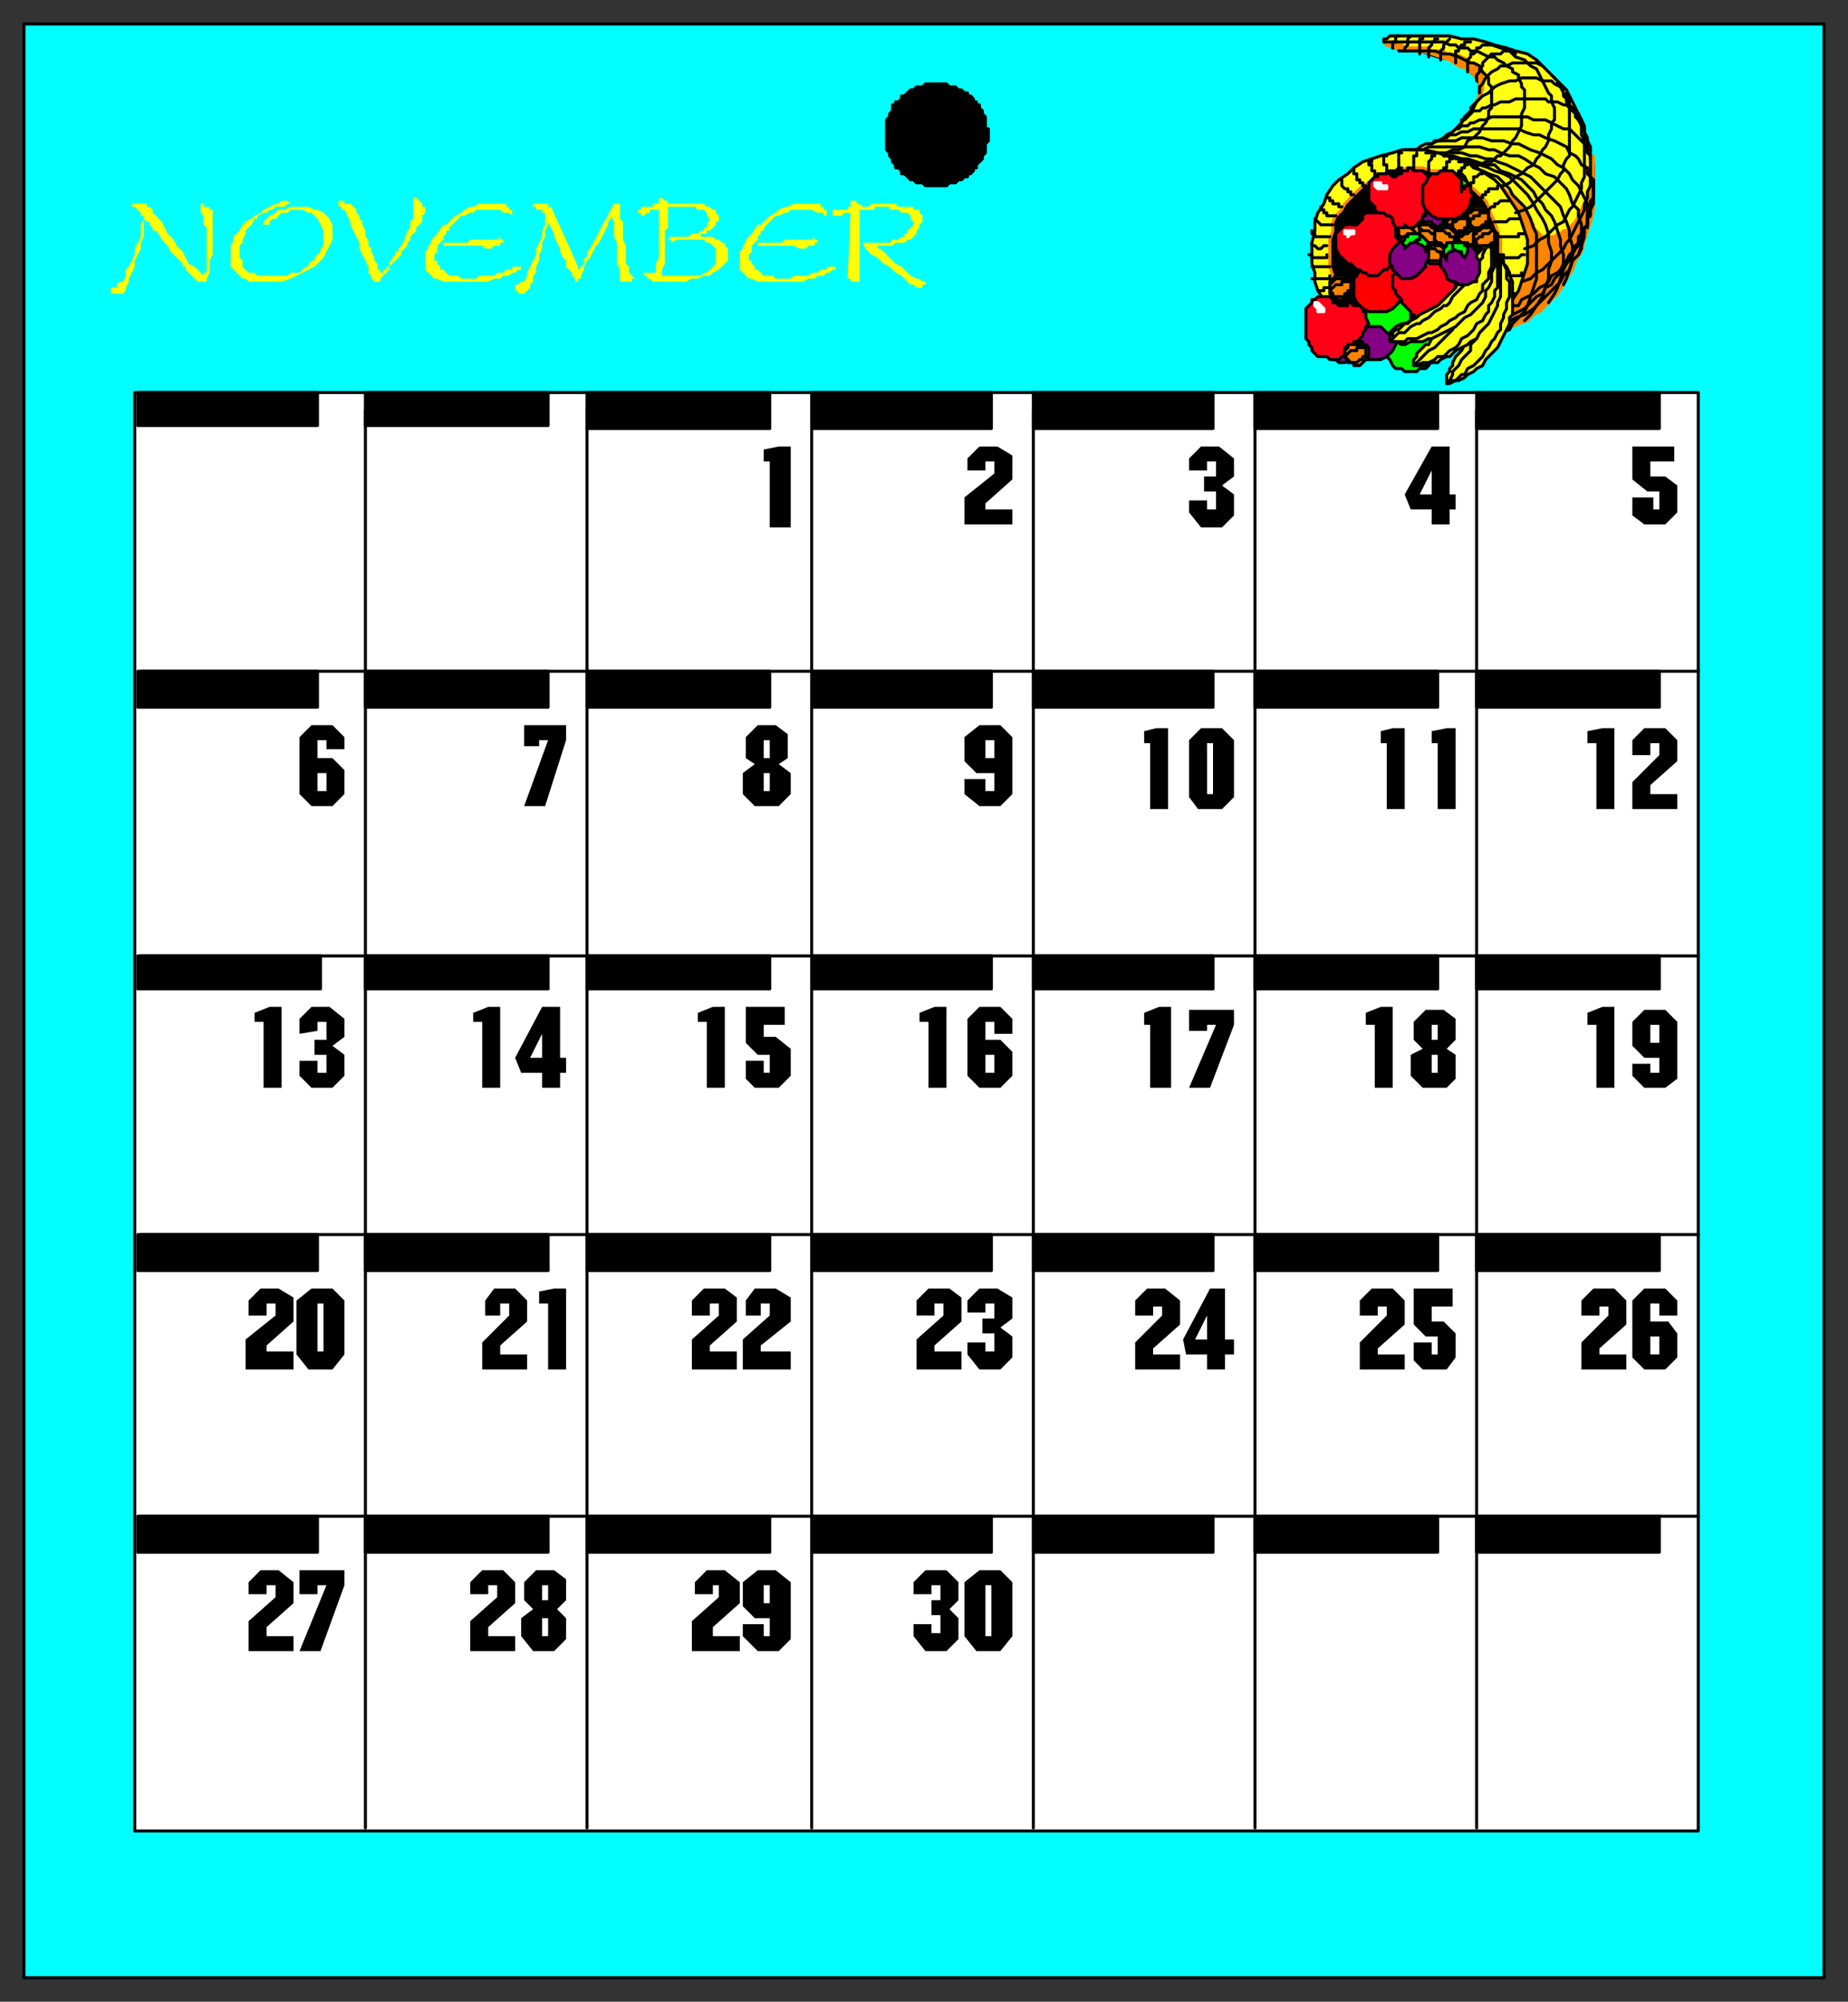 <svg xmlns="http://www.w3.org/2000/svg" fill-rule="evenodd" height="668" preserveAspectRatio="none" stroke-linecap="round" width="617"><rect width="100%" height="100%" fill="#333333" stroke="none"/><style>.brush0{fill:#fff}.pen0{stroke:#000;stroke-width:1;stroke-linejoin:round}.brush1{fill:#0ff}.brush2{fill:#000}.pen1,.pen2{stroke:none}.brush3{fill:#ff0}.pen3{stroke:none}.brush4{fill:#ffff14}.brush5{fill:#ff8500}.pen4{stroke:#ff8500;stroke-width:1;stroke-linejoin:round}.brush6{fill:#0f0}.brush7{fill:#850285}.brush8{fill:red}.pen5{stroke:#fff;stroke-width:1;stroke-linejoin:round}.brush9{fill:#ff0016}</style><path class="pen0 brush1" d="M8 660h601V8H8v652z"/><path class="pen0 brush2" d="M330 45h0v-2h-1v-4l-1-1h0v-1l-1-1v-1h-1v-1h-1v-1l-1-1h-1v-1h-1l-1-1h-1 0l-1-1h-1 0-1l-1-1h-3 0-4l-1 1h0-2l-1 1h0-1l-1 1h0l-1 1h-1v1l-1 1h-1v1h-1v2l-1 1h0v1l-1 1v3h0v5h0v2l1 1v1h0l1 1v1h0l1 1v1h1l1 1v1h1l1 1h0l1 1h1l1 1h2l1 1h7l1-1h2l1-1h1l1-1h1v-1h1l1-1v-1h1v-1l1-1h0l1-1v-1h0l1-1v-3h0l1-1v-2h0z"/><path class="pen0 brush0" d="M45 611h522V131H45v480z"/><path class="pen0" fill="none" d="M122 610V137m74 473V137m75 473V137m74 473V137m74 473V131m74 479V137m74 87H47m520 95H47m520 93H47m520 94H47"/><path class="pen0 brush2" d="M46 142h60v-11H46v11zm76 0h61v-11h-61v11zm74 1h61v-12h-61v12zm75 0h60v-12h-60v12zm74 0h60v-12h-60v12zm74 0h61v-12h-61v12zm74 0h61v-12h-61v12zM46 236h60v-12H46v12zm76 0h61v-12h-61v12zm74 0h61v-12h-61v12zm75 0h60v-12h-60v12zm74 0h60v-12h-60v12zm74 0h61v-12h-61v12zm74 0h61v-12h-61v12zM46 330h61v-11H46v11zm76 0h61v-11h-61v11zm74 0h61v-11h-61v11zm75 0h60v-11h-60v11zm74 0h60v-11h-60v11zm74 0h61v-11h-61v11zm74 0h61v-11h-61v11zM46 424h60v-12H46v12zm76 0h61v-12h-61v12zm74 0h61v-12h-61v12zm75 0h60v-12h-60v12zm74 0h60v-12h-60v12zm74 0h61v-12h-61v12zm74 0h61v-12h-61v12zM46 518h60v-12H46v12zm76 0h61v-12h-61v12zm74 0h61v-12h-61v12zm75 0h60v-12h-60v12zm74 0h60v-12h-60v12zm74 0h61v-12h-61v12zm74 0h61v-12h-61v12z"/><path class="pen1 brush2" d="M480 446h-4l-4-4v-12h13v6h-7v5h4l4 4v8l-3 4h-8l-3-3v-6h6v4h2v-6zm-17-10h-3v3h-6v-5l4-4h7l4 4v8l-9 8v2h9v5h-15v-9l9-9v-3zm20-86 3 2v8l-3 3h-8l-4-4v-7l4-2-3-3v-6l4-4h6l4 3v7l-3 3zm-24-8h-3v-4l5-2h4v27h-6v-21zm21-94h-2v-4l5-1h3v27h-6v-22zm-17 0h-2v-4l4-1h4v27h-6v-22zm15-78h-7l-2-5 9-16h6v16h2v5h-2v5h-6v-5z"/><path class="pen2 brush0" d="m478 157-4 8h4v-8zm2 185h-2v5h2v-5zm0 10h-2v6h2v-6z"/><path class="pen1 brush2" d="M109 529h-3v3h-6v-8h15v5l-8 22h-7l9-22zm-17 0h-3v3h-6v-4l4-4h6l5 4v7l-9 8v3h9v5H83v-10l9-8v-4zm12-99h7l4 4v18l-4 5h-8l-4-5v-18l5-4zm-12 5h-3v4h-6v-5l4-4h6l5 3v8l-9 8v2h9v6H82v-10l10-8v-4zm17-94h-3v3l-6 1v-5l4-4h6l5 4v6l-4 3 4 3v7l-4 4h-7l-4-4v-5h6v4h3v-6h-4v-5h4v-6zm-21 0h-3v-3l5-2h4v27h-6v-22zm21-94h-3v6h5l4 4v8l-4 4h-7l-4-4v-19l4-4h7l4 4v4h-6v-3z"/><path class="pen2 brush0" d="M109 258h-3v6h3v-6zm-3 177v16h2v-16h-2z"/><path class="pen1 brush2" d="M327 524h7l4 4v18l-4 5h-8l-4-5v-18l5-4zm-13 5h-3v3h-6v-4l4-4h7l4 4v6l-3 3 3 3v7l-4 4h-7l-4-5v-4h6v3h3v-6h-3v-5h3v-5zm18-94h-3v3h-6v-4l4-4h6l5 3v7l-4 3 4 3v7l-4 4h-7l-4-5v-4h6v3h3v-6h-4v-5h4v-5zm-17 0h-3v4h-6v-5l4-4h7l4 3v8l-9 8v2h9v6h-15v-10l9-8v-4zm17-94h-3v6h5l4 4v8l-4 4h-7l-4-4v-19l4-4h7l4 4v5h-6v-4zm-22 0h-3v-3l5-2h4v27h-6v-22zm22-83h-6l-4-4v-8l5-4h7l4 4v19l-4 4h-7l-5-4v-5h7v4h3v-6zm0-104h-3v3h-6v-4l4-4h6l5 3v8l-9 8v2h9v5h-16v-9l10-8v-4z"/><path class="pen2 brush0" d="M332 247h-3v6h3v-6zm0 105h-3v6h3v-6zm-3 177v17h2v-17h-2z"/><path class="pen1 brush2" d="M257 540h-5l-4-4v-8l5-4h6l5 4v19l-4 4h-7l-5-5v-4h7v4h2v-6zm-17-11h-2v3h-6v-4l4-4h6l5 4v7l-9 8v3h9v5h-16v-10l9-8v-4zm17-94h-3v4h-5v-5l3-4h7l5 3v8l-10 8v2h10v6h-16v-10l9-8v-4zm-17 0h-3v4h-6v-5l4-4h7l4 3v8l-9 8v2h9v6h-15v-10l9-8v-4zm17-83h-4l-4-4v-12h13v6h-7v4h4l5 4v9l-4 4h-8l-3-3v-6h6v4h2v-6zm-21-11h-3v-3l5-2h4v27h-6v-22zm24-86 4 3v7l-4 4h-8l-4-4v-7l4-3-3-2v-7l4-4h6l4 3v8l-3 2zm-3-101h-2v-4l5-1h4v27h-7v-22z"/><path class="pen2 brush0" d="M257 258h-2v6h2v-6zm0-11h-2v6h2v-6zm0 282h-2v6h2v-6z"/><path class="pen1 brush2" d="m186 537 3 3v7l-4 4h-7l-4-5v-6l4-3-3-3v-6l4-4h6l4 3v7l-3 3zm-20-8h-3v3h-6v-4l4-4h7l4 4v7l-9 8v3h9v5h-15v-10l9-8v-4zm17-94h-3v-4l5-1h4v27h-6v-22zm-13 0h-3v4h-5v-5l3-4h7l4 4v7l-9 8v3h9v5h-15v-9l9-9v-4zm11-77h-7l-2-5 9-17h6v17h2v5h-2v5h-6v-5zm-20-17h-3v-3l5-2h4v27h-6v-22zm22-94h-3v2h-5v-7h14v5l-7 22h-7l8-22z"/><path class="pen2 brush0" d="m181 345-4 8h4v-8zm2 195h-2v6h2v-6zm0-11h-2v5h2v-5z"/><path class="pen1 brush2" d="M554 353h-5l-4-4v-8l4-4h7l4 4v19l-4 3h-7l-4-4v-4h6v3h3v-5zm-21-11h-3v-4l5-2h4v27h-6v-21zm21-94h-3v4h-6v-5l4-4h7l4 4v7l-9 8v3h9v5h-15v-9l9-9v-4zm-21 0h-3v-4l5-1h4v27h-6v-22zm21-84h-4l-5-4v-11h14v5h-8v5h5l4 3v9l-4 4h-7l-4-3v-6h7v4h2v-6z"/><path class="pen2 brush0" d="M554 342h-3v6h3v-6z"/><path class="pen1 brush2" d="M554 435h-3v6h6l3 4v8l-4 4h-7l-4-4v-19l4-4h7l4 4v5h-6v-4zm-17 1h-3v3h-6v-5l4-4h7l4 4v8l-9 8v2h9v5h-15v-9l9-9v-3z"/><path class="pen2 brush0" d="M554 446h-3v6h3v-6z"/><path class="pen1 brush2" d="M403 452h-7l-1-5 9-17h5v17h3v5h-3v5h-6v-5zm-15-16h-3v3h-6v-5l4-4h6l5 4v8l-9 8v2h9v5h-15v-9l9-9v-3zm18-94h-3v2h-6v-7h15v5l-8 21h-7l9-21zm-22 0h-2v-4l5-2h4v27h-7v-21zm17-99h7l4 4v19l-4 4h-8l-3-4v-19l4-4zm-17 5h-2v-4l4-1h4v27h-6v-22zm22-94h-3v3h-6v-4l4-4h6l5 4v6l-4 3 4 3v7l-4 4h-7l-4-5v-4h6v3h3v-6h-4v-5h4v-5z"/><path class="pen2 brush0" d="M403 248v17h2v-17h-2zm0 191-4 8h4v-8z"/><path class="pen3 brush3" d="m283 92 1-21h-2l-1 1h-3v-2h5v-1h1v-2h2v1h1l1 1h2l1-1h8l1 1h5v1h2v1l1 1v2l-1 1v1l-1 1v1l-1 1-1 1h-1l-1 1h-3l-1 1h-5v1h1l1 1 1 1 1 1 1 1 1 1 2 1 1 1 1 1 1 1 2 1h1l1 1h1v1h-1v1h-2l-1-1h-1l-1-1-1-1-1-1-2-1-1-1-1-1-2-1-1-1-1-1-2-1-1-1-1-1-1-2h9l1-1h2l1-1h1v-1h1v-1l1-1 1-1v-1l-1-1v-1l-1-1h-2l-1-1h-3v-1h-5v1h-5v24h-3v-1h-1v-1zm-30-10v-1h8l1-1h9l1-1v1h1v1h-1v1h-2l-1 1h-2l-2-1h-12z"/><path class="pen3 brush3" d="M278 89h1v1h-1l-1 1h-1l-1 1h-2l-1 1h-2l-2 1h-15l-2-1h-1l-1-1-1-1-1-1v-6l1-1v-1l1-1v-1l1-1 1-1 2-3h1l2-2 1-1 2-1 1-1 2-1h1l2-1h9v1h1v1h1v2h-1v-1h-2l-2-1h-7l-1 1h-1l-2 1h-1l-1 1-1 1-1 1-1 1v1h-1v1l-1 1v1l-1 1-1 1v2l-1 1v2h1v1l1 1v1h1l1 1 1 1h3l1 1h5l1-1h5l1-1h2l1-1h2v-1h2zm-58-19h-3v1h-1l-1 1h-1v-1h-1v-1h1v-1h4v-1h2v-2h1l1 1h1v1h12l1 1h1l1 1h1v1l1 1v2h-1v1l-1 1-1 1h-1v1h-2v1h-2 6l1 1h1l1 1h1v1l1 1v4l-1 1-1 1-1 1-2 1-1 1h-2l-2 1h-2l-2 1h-11l-1-1h-1v-1h-1v-1h4v-3l1-2V70zm-38 3v-2h-1v-1h-2v-1h-1v-1h5v1h1l9 20v1l1-1 1-1v-2h1v-2l1-1 8-15h2v5l1 1v6l1 2v6l1 1v2l1 1 1 1h-1v1h-4v-4l-1-2v-7l-1-2v-5l-1-2v1l-1 1v1l-1 2-1 2-1 2-1 1-1 2-1 2-1 1-1 2v1l-1 2v1h-1v1h-1v-1l-1-1v-1l-1-1-1-1v-2l-1-1-1-2v-1l-1-2-1-2v-1l-1-2-1-2v1l-1 2v2l-1 2v2l-1 2v2l-1 2v2l-1 1v2l-1 1v1l-1 1-1 1h-2v-1h-1v-2h1l1-1h1l1-2v-1l1-2 1-2 1-2v-2l1-2 1-2v-2l1-2v-2zm-34 9v-1h8l1-1h9l1-1v1h1v1h-1v1h-2l-1 1h-2l-1-1h-13z"/><path class="pen3 brush3" d="M173 89h1v1h-1l-1 1h-1l-1 1h-2l-1 1h-2l-2 1h-15l-2-1h-1l-1-1-1-1-1-1v-6l1-1v-1l1-1v-1l1-1 1-1 2-3h1l2-2 1-1 2-1 1-1 2-1h1l2-1h9v1h1v1h1v2l-1-1h-2l-1-1h-8l-1 1h-1l-2 1h-1l-1 1-1 1-1 1-1 1v1h-1v1l-1 1v1l-1 1-1 1v2l-1 1v2h1v1l1 1v1h1l1 1 1 1h3l1 1h5l1-1h5l1-1h2l1-1h2v-1h2zm-60-21v-1h2v1h2l1 1 1 1v1l1 1v1l1 1v1l1 2v2l1 1v2l1 1v1l1 2v1l1 1v2h1v1h1v-1h1v-1h1v-2h1v-1l1-1v-1h1v-1l1-1 1-2 1-3 1-1v-2l1-1v-7h1l1 1 1 1v1h1v2l-1 1v2l-1 1-1 1v1l-1 1-1 1v1l-1 1v1l-1 1-1 1v1l-1 1-1 1-1 1-1 1v1l-1 1-1 1-1 1v1h-2l-1-1v-1l-1-1v-2l-1-2-1-2-1-2v-2l-1-2-1-2-1-2v-1l-1-2-1-2h-1v-1h-1v-1h-1 1zM78 80v-1l1-1 1-1 1-2 1-1 2-1 1-1 2-1 1-1 2-1 2-1h1l1-1h2l1 1h-1l-1 1h-3l-1 1h-1l-1 1h-1l-2 1v1h-1l-1 2-1 1-1 1v1l-1 2v1l-1 1v4l1 1v2l1 1 1 1h2l1 1h10l1-1h3l1-1 1-1h1v-1l1-1h1v-1l1-1 1-1v-1l1-1v-5l-1-2-1-2-1-1-1-1h-1l-2-1h-4l-1 1h-2l-1 1-1 1h-1l-1 1v1h-2v-1l1-1 1-1 2-1 1-1h2l2-1h6l2 1h1l2 1 1 1 1 1 1 2v5l-1 2-1 2-1 2-2 2-1 1-2 1-2 1-2 1-2 1-3 1H83l-1-1h-1l-1-1-1-1-1-1-1-1v-7l1-2zM38 96h1v-1l1-1h1l1-2v-2l1-1 1-2 1-2v-2l1-2 1-2v-4l1-2v-1h-1v-1l-1-1-1-1h-1v-1h-1 6v1h1l1 1v1l2 2 1 1 1 2 1 2 2 2 1 2 2 2 1 2 1 2 2 1 1 1 1 1 1 1v-1h1V76l-1-1v-3l-1-1v-3h1v1h2v1h1v15l-1 2v4l-1 2v1h-3l-1-1-1-1-1-1-1-1v-1h-1v-1l-1-1-2-2-1-1-1-2-1-1-1-1-1-2-1-1h-1v-1l-1-1v-1h-1l-1-1v6l-1 2v2l-1 2-1 2v2l-1 2-1 2v1l-1 2v1l-1 1h-4v-2h1z"/><path class="pen0 brush4" d="m511 98 2-3 3-2 3-3 2-2 2-3 1-3 2-3 2-3 1-3 1-3 1-3v-3l1-3v-6l-1-2v-4l-1-2v-1l-1-2v-2l-1-2-1-2-1-2-1-2-1-2-1-2-2-2-2-2-2-2-2-2-2-2-3-2-4-1-3-1-4-1-3-1-4-1h-4l-4-1h-19 0-1 0l-1 1h0-1v1h0l1 1h1l1 1h1l8 1 6 2 5 1 4 2 2 2 2 2 1 2v4l-1 2-1 2-1 1-2 2-1 2-1 1-1 1-1 1-2 1-1 1-1 1h-2l-1 1h-2l-2 1-1 1h-4l-1 1h-3l-1 1h-1l48 46z"/><path class="pen4 brush5" d="m496 58 4 3 3 4 2 4 2 5 1 5v5l-1 5-1 5-2 5-3 5-3 4-5 3-5 3-5 2-6 2h-8 2l1-1h2v-1h3l3-1h6l3-1h3l2-1 3-1 3-1 2-1 3-1 2-1 3-1 2-2 2-1 2-2 2-2 2-2 2-3 1-2 2-3 1-3 2-3 1-4 1-3 1-3 1-4V52l-1 4v7l-1 3-1 2-1 2-1 2-1 2-1 1-1 1-1 1h-1l-1 1h-1l-1 1h-4l-1-1-1-1-1-1v-1l-1-1-1-1-1-2-1-2-2-2-2-2-2-2-3-3-3-2zm-34-44h0l1 1 3 1h2l3 1h3l4 1 3 1 3 1 3 2 3 1 2 2 2 2v5l-2 3 2-3 1-2v-5l-1-2-1-1-2-1-1-1-2-1-2-1h-3l-1-1h-4l-1-1h-8l-1-1h-4 0l-1-1h-1 0z"/><path class="pen0 brush4" d="M472 118h4l4-1h3l4-2 3-1 3-2 3-2 3-2 2-2 2-3 2-3 2-3 1-3 1-3 1-3v-8l-1-3-1-3-1-3-2-3-2-3-2-3-2-2-3-2-3-2-3-2-3-1-4-1-3-1-4-1h-8l-3 1-4 1-3 1-3 1-3 2-2 2-3 2-2 2-2 3-1 3-2 3-1 3v3l-1 4v7l1 3v3l1 3 2 3 1 3 2 3 2 2 3 2 2 2 3 2 3 1 3 2h4l3 1h4z"/><path class="pen4 brush2" d="M472 114h-3l-2-1h-3l-3-1-3-2-2-1-3-2-2-2-1-2-2-3-1-2-1-3-1-3-1-3v-9l1-3v-3l1-2 2-2 1-2 2-2 2-2 2-2 2-1 2-1 3-2 2-1h3l3-1h5l3 1h3l2 1 3 1 2 1 2 2 2 1 2 2 2 2 1 2 1 3 1 2 1 3 1 3v6l-1 3-1 3-1 3-1 3-1 2-2 3-2 2-2 2-2 2-2 1-3 2-2 1h-3l-3 1h-3z"/><path class="pen0" fill="none" d="m518 25 1 1 1 1v1l1 1 1 2v1l1 1v1l1 2v16l-1 1-1 2v2l-1 1-1 2-2 2-1 1-1 1-2 2-1 1-2 2-2 1-3 1"/><path class="pen0" fill="none" d="M523 31v1l1 2v1l1 1 1 1v2l1 1 1 2v3l1 2v12l-1 2v2l-1 2-1 2-1 2-1 1-1 2-1 2-2 1-2 2-2 2-2 1-2 2-3 1"/><path class="pen0" fill="none" d="M471 50h4l2-1h17l3 1h2l2 1 3 1h3l2 1 3 2 2 1 2 2 3 1 2 2 2 2 1 2 1 3 2 2v2l1 3v8l-1 2"/><path class="pen0" fill="none" d="M501 62h1l2-1 1-1 1-1 2-1 1-1 1-1 2-1 1-2 1-1 1-2 1-1 1-2v-2l1-2v-2l1-1v-4l-1-2v-2l-1-1-1-2-1-2-1-2-1-2-2-1-2-2-3-1-2-2-3-1-3-1"/><path class="pen0" fill="none" d="m491 36 1-1 2-2 1-1 2-1 2-2 2-1 3-1h2l2-1h5l2 1h3l1 1 2 1 1 1"/><path class="pen0" fill="none" d="m487 42 1-1v-1h1l1-1 1-1 1-1h2l1-1h1l2-1h1l2-1h3l2-1h10l1 1h3l2 1h1l1 1h0l1 1 1 1h1v2"/><path class="pen0" fill="none" d="m482 52 1-1 2-1h2l2-1 1-2 2-1 1-1 1-1 1-2 1-1 1-2v-2l1-1v-7l-1-1v-2l-1-1-1-1-1-2-2-1h-1l-2-1-2-1-3-1h-2l-3-1h-12"/><path class="pen0" fill="none" d="M462 14h20l2 1h2l1 1h3l1 1h2l2 1 2 1h2l1 1 2 1 1 1 2 1v1l2 1v1l1 2v1l1 1v6l-1 2v4l-1 2-1 2-1 1-1 2-1 1-2 2h-1l-2 2h-2l-2 1-2 1m34-19 1 2 1 1v2l1 1v2l1 2v4l1 1v10l-1 2v2l-1 2v2l-1 2-1 2-1 2-1 2-1 2-1 1-1 2-2 2-2 2-1 1-2 2-2 1-2 2-3 1"/><path class="pen0" fill="none" d="m478 48 2-1h6l2-1h7l3 1h4l3 1h2l2 1 2 1 3 1 2 1 2 1 2 2 2 1 2 2 1 2 2 2 1 2 1 2 1 2v8"/><path class="pen0" fill="none" d="M476 51h12l3 1h2l3 1h2l2 1 3 1 2 1 2 1 2 1 2 1 2 2 2 2 2 2 2 2 2 2 1 3 1 2 1 3v2l1 3v5l-1 3-1 3-1 2"/><path class="pen0" fill="none" d="M482 52h3l3 1h2l3 1 3 1h3l2 2 3 1 2 1 2 1 2 2 2 2 1 2 2 2 1 2 2 2 1 2 1 3 1 3v2l1 3v5l-1 3-1 3-1 2-2 3"/><path class="pen0" fill="none" d="M486 53h3l2 1 3 1 3 1 2 1 3 1 2 1 2 2 2 2 2 2 2 3 1 2 2 3 1 2 1 3v3l1 3v3l-1 3v3l-1 3-1 3-2 3-2 3-2 2"/><path class="pen0" fill="none" d="m501 111 3-1 1-2 2-2 2-2 1-2 1-3 1-3 1-3V78l-1-2-1-3-1-2-1-2-2-2-2-2-1-2-2-2-2-2-3-1-2-1-3-1-2-2h-3"/><path class="pen0" fill="none" d="M532 60v6l-1 1v3l-1 2v3l-1 1-1 2-1 1v2l-1 1-1 2-1 1-1 2-1 1-1 2-1 1-2 1-1 2-1 1-2 1-1 1-1 1-2 1-2 1-1 2h-2l-2 1"/><path class="pen0" fill="none" d="M532 62v6l-1 2v2l-1 1v2l-1 1v2l-1 2-1 2-1 1-1 2-1 2-1 1-1 2-2 2-1 1-1 2-2 1-1 2-2 1-1 1-2 2-1 1-2 1-2 1-1 1-2 1-2 1-1 1"/><path class="pen0" fill="none" d="m529 79-1 3-1 3-2 2-1 3-2 2-1 2-3 3-2 2-2 2-2 2-3 2-3 1-3 2-3 2-3 1-3 1m-10-67 1-1 1-1h1l1-1h2l1-1h1l2-1h2l2-1h12l2 1h4l2 1 2 1 2 1h2l1 1 1 1 1 1 1 1 1 1 1 1v2"/><path class="pen0" fill="none" d="M479 47h1l2-1h1l1-1h2l2-1h2l2-1h15l2 1 3 1h2l2 1 3 1 2 1 2 1 1 2 2 1 1 1 1 2 2 1v2l1 1 1 1v3m-65-51h0-1v1h0v1h-1 0v1h0v1h0m6-4-1 1h0v1h0v1l-1 1h0v1m6-5v1h-1v2h0v3m6-5h-1v1h-1v1l-1 1v3m4 1v-1h0v-1h0v-1h0l1-1h0v-1h0l1-1h0l1-1h0m2 8h0v-2h0v-2h1v-1h0l1-1h1v-1h2m-1 10v-2h0v-2l1-1v-1h1l1-1v-1h1l1-1h3m-5 12v-2l1-1v-1l1-1v-1l1-1 1-1 1-1h3l1-1h3l1 1m-12 13v-2l1-1 1-2 1-1 1-1 2-1 1-1h2l2-1h8l2 1m-51 36h0-1v-1h0v-1h0v-1h0-1 0v-1h0v-1h0v-1h1m5 5h0l-1-1h0v-1h0v-1h0v-1h0v-1h0v-1h1m5 6h-1 0v-1h0v-1h0v-1h0v-1h0v-1h1v-1h0m-30 14h0v1h1v1h1v1h2v1h1m0-9h0v1h0v1h0l1 1h1v1h1v1h1m0-9v1h0v1h1v1h0v1h1v1h1v1h1m2-9v1h-1 0v1h1v1h0v1h1v1h0v1h1m-19 10h0v1h1v1h1v1h3m-7 1h0l1 1h0l1 1h4m-7 2v1h1v1h5m-6 2h0v1h1l1 1h1l1-1h1m-6 3h1v1h5v-1h0m-5 4h6m53-19h0l1-1h1v-1h1l1-1h3m-5 7h4l1-1h3m-7 6h7v-1h2m-9 7h2v1h5l1-1h1m-9 5h1v1h2l1 1h4v-1h0m-10 4h1v1h1l1 1h2v1h3m-10 2h0v1h1v1h1v1h2v1h3v-1h0m-9 0v1h0v1h1v1h1v1h2v1h1v-1m-9 0v1h0v1h0v1h1v1h1l1 1h1m-7-2h0-1v1h0v1h1v1h0v1h2v1h1m-7-3h0v1h0v1h0v1h0l1 1h1m-8-59h0v-1h0v-1h0v-1h0l1-1h0v-1h1v-1m3 7h0v-1h0v-1h1v-1h0v-1h1v-1h1m1 7h0v-1h1v-1h0v-1h1v-1h1v-1h1m0 8v-1h1v-1h1v-1h0v-1h1l1-1h1m-1 8h1v-1h1v-1h1v-1h3v-1h0m-62 31h6v-1m-4 5h2v-1h3v-1m-4 6v-1h2v-1h2v-1h1"/><path class="pen0 brush6" d="M463 112h2l1-1h2l1-1 1-2 1-1v-2l1-1-1-2v-1l-1-2-1-1-1-1-2-1-1-1h-3l-2 1-2 1-1 1-1 1-1 2v6l1 1 1 2 1 1h2l2 1h1z"/><path class="pen0 brush6" d="M471 124h2l1-1h2l1-1 1-2 1-1 1-2v-3l-1-1-1-2-1-1-1-1-2-1h-1l-2-1-2 1h-1l-2 1-1 1-1 1-1 2v6l1 1 1 2 1 1h2l1 1h2z"/><path class="pen0 brush7" d="M458 109h3l2 2 2 1 1 3-1 2-2 2-2 1h-6l-2-1-2-2v-5l2-1 2-2h3z"/><path class="pen0 brush8" d="M460 104h3l2-1 1-1 1-1 1-2v-1l1-2-1-2v-1l-1-1-1-2-1-1-2-1h-6l-2 1-1 1-1 2-1 1v6l1 2 1 1 1 1 2 1h3z"/><path class="pen5 brush6" d="m487 95-1-2-1-1-1-1-1-1-1-1h-2l-1-1-2 1h-2l-1 1-2 1-1 1v1l-1 2v3l1 2v1l1 1 2 1v1h2l1-1h1l1-1h1l1-1h1v-1l1-1h1v-1l1-1h1v-1l1-1z"/><path class="pen0 brush7" d="m448 116 1 1h1l1 1v2h-1l-1 1h-2l-1-1h-1v-2l1-1h1l1-1z"/><path class="pen0 brush5" d="M446 92h3l1 1h0l1 1h0l1 1h0v1l-1 1h0l-1 1v1h-2 0-3v-1h-1v-2h0v-2h0l1-1h0l1-1z"/><path class="pen0" fill="none" d="M444 97v-1h0v-1l1-1h0l1-1h4l1 1h0-1 0-2v1h-1 0-1l-1 1h0l-1 1h0l1 1h0v1h4v-1h1v-1h1v-2h0"/><path class="pen0 brush9" d="M475 88h0l1-1h2l1-1h1l1 1h2l1 1h0l1 1v1l1 1v6l-1 1v2l-1 2h0l-1 1v1l-1 1h-1v1h-4l-1 1h0-1l-1-1h-1l-1-1h-1v-1l-1-1-1-1-1-1v-1l-1-1-1-1v-1l-1-1v-4l1-1v-1l1-1h1l1-1h6z"/><path class="pen5 brush2" d="M475 88v-1l1-2 1 1-2 1v1h0z"/><path class="pen5 brush0" d="M471 93h0l-1-1h0-1l-1-1h0v1h0v1h3z"/><path class="pen5 brush2" d="M475 88v-1h2v1h-1 0l-1 1h-1 0l-1-1h-1 3z"/><path class="pen0 brush7" d="M477 70h3l1 1h0l1 1v1h0v1h0l-1 1h0l-1 1h0-2 0-1 0-1v-1l-1-1h0v-1h0v-1h1v-1h1v-1z"/><path class="pen0 brush5" d="M478 74h-3 0l-1 1h-1v1h-1v3h0l1 1v1h1l1 1h3v-1h1v-1h1v-3h0v-1l-1-1h-1v-1z"/><path class="pen0" fill="none" d="M480 79h0v-1l-1-1h0v-1h-1 0l-1-1h-2 0-1 0l-1 1h0v1-1h1l1 1h2l1 1h1v1h0v1h0v1h-1 0-2 0-2v-1h-1v-1h0l-1-1h0l1-1"/><path class="pen0 brush5" d="M472 73h-3 0l-1 1h0-1v1l-1 1h0v1l1 1v1h0l1 1h1v1h2l1-1h0l1-1h0l1-1h0v-3h-1v-1h-1v-1z"/><path class="pen0" fill="none" d="M474 78v-1h0v-1l-1-1h0-1l-1-1h0-1 0-2 0-1v1h2l1 1h1l1 1h0l1 1h1v1h-1 0l-1 1h0-2 0-1l-1-1h0-1v-1h0v-1l-1-1h1"/><path class="pen0 brush5" d="M481 81h-3 0-2v1l-1 1v1h0v2h1v1h1v1h4l1-1h0l1-1v-1h0v-3h-1l-1-1h0z"/><path class="pen0" fill="none" d="M483 86v-2h-1v-1h0l-1-1h0-2l-1-1v1h-1 0-1v1h3l1 1h1v1h1v1h0v1h0-1 0-2 0-2 0l-1-1h0v-1h-1v-1l1-1"/><path class="pen0 brush5" d="m488 76 1-1h2l1 1h0l1 1h0l1 1v2h-1v1l-1 1h0-1l-1 1h0-2l-1-1h0l-1-1h0v-3h0v-1l1-1h1z"/><path class="pen0" fill="none" d="M486 80h0v-2h1v-1h1l1-1h3l1 1h0-1 0-1l-1 1h0-1 0l-1 1h-1 0v1h0l-1 1h1v1h4l1-1h1v-2h0v-1"/><path class="pen0 brush5" d="m494 76 1-1h2l1 1h0l1 1h0l1 1v2h-1v1l-1 1h0l-1 1h-1 0-2l-1-1h0l-1-1h0v-3h0v-1l1-1h1z"/><path class="pen0" fill="none" d="M492 81v-3h1v-1h1l1-1h3v1h1v1-1h-1 0l-1 1h-1 0-1v1h-1 0l-1 1h0-1v1h1v1h4l1-1h1v-2h0v-1"/><path class="pen0 brush5" d="M492 69h4v1h1v3h0v1h0l-1 1v1h-3 0-2v-1h-1v-2h-1v-1l1-1h0v-1h1l1-1z"/><path class="pen0" fill="none" d="M490 74v-1h0v-2h1l1-1h4v1h1-1 0-1 0-1v1h-2v1h-1 0-1v1h0v1h1l1 1h2l1-1h1v-1h1v-2h0"/><path class="pen0 brush5" d="M485 71h4v1h1v2h1l-1 1v1h0v1h-1l-1 1h-1 0-3v-1h-1v-2h0v-2h0l1-1h0l1-1z"/><path class="pen0" fill="none" d="M483 76v-2h0l1-1h1v-1h4l1 1h0-1 0-2 0l-1 1h0-1v1h-1 0v1h-1 0l1 1h1l1 1h1v-1h2v-1h1v-1h0v-2"/><path class="pen0 brush5" d="M484 75h-1 0-2 0l-1 1h-1v2h0v3h1l1 1h4v-1h1v-2h1v-1l-1-1h0l-1-1v-1h-1z"/><path class="pen0" fill="none" d="M486 80v-2h0l-1-1h0l-1-1h0-1 0-2 0-1 0l-1 1h3l1 1h1v1h1l1 1h0l-1 1h0-1v1h-1 0-1l-1-1h0-1 0l-1-1v-1h0v-2"/><path class="pen0 brush4" d="M483 128v-3h0l1-1v-1l1-1v-1l1-2 1-1 1-1 1-2 1-1 1-2 1-2 1-2 1-2 1-2 1-2v-4l1-1V87l1-1v-1h2l1 1 1 1v1l1 1 1 2v1l1 2v11l-1 1v2l-1 2-1 2-1 2-1 2-1 1-2 2-1 1-1 2-2 1-1 1-2 1-1 1-2 1h-1l-2 1h-1z"/><path class="pen0" fill="none" d="M484 127h2l1-1 1-1h1l1-2 2-1 1-1 1-1 1-1 1-2 1-1 1-2 1-1 1-2 1-1v-2l1-2v-1l1-2v-2l1-2v-5l-1-1v-3l-1-2-1-1-1-1-1-1v3l-1 1v11l-1 1v3l-1 2v1l-1 2v1l-1 1-1 2-1 1-1 1v2l-1 1-1 1-1 1-1 2-1 1-1 1v1l-1 2-1 1"/><path class="pen0 brush4" d="M472 122v-2l1-1h0v-1l1-1 1-1 1-1h1l1-2 1-1 2-1 1-1 2-2 1-1 2-2 1-2 1-2 1-1 1-2 1-2 1-1v-2l1-1v-3l1-1v-1l1-1 1-1v-1h2l1 1v2l1 1v11l-1 2v1l-1 2-1 2-1 2-1 1-2 2-1 2-2 1-1 1-2 1-2 1-2 2h-1l-2 1-1 1h-2l-2 1h-4z"/><path class="pen0" fill="none" d="m473 122 2-1h2l2-1 1-1h2l1-1 1-1 2-1 1-1 1-2 2-1 1-1 1-1 1-2 2-1 1-2 1-1v-2l1-1 1-2v-2l1-1v-9l-1-2-1-1v1l-1 1v1l-1 1v3l-1 1v2l-1 1-1 1v2l-1 1v2l-1 1-1 1-1 2-1 1-1 1-1 1-1 2-1 1-1 1-1 1-1 1-1 1-1 1-2 1-1 1-1 1-1 1-1 1-1 1"/><path class="pen0 brush4" d="M464 114v-2h1v-1l1-1h1l1-1 1-1h1l1-1 2-1 1-1 2-1 2-1 2-1 2-2 1-1 2-2 1-1 1-2 2-1 1-2v-1l1-2 1-1v-1l1-1 1-1 1-1v-1h2l1 1v2l1 1v3l-1 2v3l-1 2-1 1v2l-1 2-1 1-2 2-1 1-2 1-2 2-1 1-2 1-2 1-2 1-2 1h-1l-2 1h-4l-2 1h-1l-2-1h-2z"/><path class="pen0" fill="none" d="M465 114h4l1-1h3l2-1 2-1h1l2-1 1-1 2-1 1-1 2-1 1-1 2-1 1-2 1-1 2-1 1-2 1-1v-2l1-1 1-1v-2l1-2v-6l-1-1h0l-1 1-1 2v1l-1 1-1 1-1 1-1 2v1l-1 1-1 2-1 1-1 1-1 1-1 1-1 2-1 1h-1l-1 1-2 1-1 1-1 1-2 1-1 1h-1l-2 1-1 1-1 1h-2l-1 1-1 1-1 1"/><path class="pen0 brush9" d="M448 101h3l1 1h2l1 1v1h1v2l1 2-1 1v1l-1 1v1l-1 1-1 1v1l-1 1-1 1h-1v1l-2 1h0l-1 1h-3l-1-1h0-3l-1-1h0l-1-1v-1l-1-1v-1l-1-1v-10l1-1 1-1v-1h1l1-1h4l1 1h1l1 1h1z"/><path class="pen0 brush2" d="M448 101h1l1 1h-1 0-2 0l-1-1h-1v-1h2v1h1z"/><path class="pen0 brush6" d="m447 101 1-1 2-1v1l-2 1h0-1z"/><path class="pen5 brush0" d="M442 104h0v-1h0l-1-1h0l-1-1h-1v1l1 1v1h2z"/><path class="pen0 brush5" d="M452 115v-1h3v1h1l1 1v3h0l-1 1h0l-1 1h0l-1 1h-2v-1h-2v-1l-1-1h0v-3h1v-1h2z"/><path class="pen0" fill="none" d="M449 119v-2h0l1-1h0v-1h5l1 1h0-1 0-1 0-1v1h-2 0l-1 1h0l-1 1h0l1 1h0l1 1h2l1-1h1v-1h1v-3"/><path class="pen0 brush7" d="M490 95h-3l-1-1h-1l-2-1v-1l-1-2-1-1v-3l1-2v-1l1-1 1-1h1l1-1h1l1 1h2l1 1 1 1 1 1v2l1 1v4l-1 2v1h-1l-2 1z"/><path class="pen0 brush6" d="M485 81v1h0v2h-1l-1 1v2l-1-2v-2l1-1v-1h2zm0 0h0v2l2 1h1v1l1 1 1-2h0v-2h-1v-1h-2 0-2z"/><path class="pen0 brush9" d="m466 58 1-1h3v-1h1l1 1h3l1 1 1 1v2l1 1v3l-1 1v3l-1 1v1l-1 1v1l-1 1-1 1h0l-1 1h-2l-1-1v1h-5v-1h-1l-1-1-1-1v-1l-1-1-1-1v-1l-1-1-1-1v-6l1-1 1-1h1v-1h3l1-1 1 1h1z"/><path class="pen0 brush2" d="m466 58 1-1h1v1h0-1l-1 1h0-1l-1-1h0v-1h2v1z"/><path class="pen0 brush6" d="M466 58v-1l1-1h1l-1 1-1 1h0z"/><path class="pen5 brush0" d="M463 63v-1h-2v-1h-1 0-1v1l1 1h3z"/><path class="pen0 brush8" d="M483 73h3l2-1 1-1 1-1 1-2v-1l1-2-1-1v-2l-1-1-1-2-1-1h-2l-1-1h-4l-1 1h-2l-1 1-1 2-1 1v6l1 2 1 1 1 1 2 1h3z"/><path class="pen0 brush6" d="m486 58 1 1h0l1 1v2h0v1h0v1-1h1v-1h1v-1h0l-1-1h0v-1h-1 0-1 0v-1h-1z"/><path class="pen0 brush9" d="M453 74v-1h1l1-1h0l1-1h6l1 1h1l1 1v1l1 2h0v3l1 1v6l-1 1h0v1l-1 1h-1l-1 1h0-1l-1 1h0l-1 1h-3l-1-1h-1l-1-1h-1l-1-1-1-1h-1l-1-1-1-1-1-1-1-2v-5l1-1 1-1h0l1-1h1l1-1h2z"/><path class="pen0 brush2" d="M453 74v-1h2l-1 1h0l-1 1h0-2 0l1-1h1z"/><path class="pen0 brush6" d="m453 74-1-1 1-1h1l-1 1v1h0z"/><path class="pen5 brush0" d="M452 78v-1h0-3 0v1h1v1l1-1h1z"/><path class="pen0 brush7" d="M468 93h3l2-1 1-1 1-1 1-1v-1l1-2v-4l-1-1v-1l-1-1-1-1h-4l-1 1h-1l-1 2-1 1-1 1-1 2v3l1 1v1l1 1 1 1 1 1z"/><path class="pen0 brush6" d="M473 78v3h0l2 1h0l1 1v1-1l1-2-1-1-1-1h0-1l-1-1z"/><path class="pen0 brush6" d="M474 78v2h-1l-1 1h-1l-1 1h0l-1 1v-1l-1-1h0l1-1v-1h1v-1h4z"/><path class="brush1" style="stroke:none" d="M223 69v7l-1 1v11l-1 2v2h13l1-1h1l1-1 1-1 1-1v-5l-1-1-1-1h-1l-1-1h-9l-2 1v-1h-1l1-1h6l1-1h2l1-1h1v-1h1v-1l1-2-1-1v-1l-1-1h-2l-1-1h-9z"/></svg>
